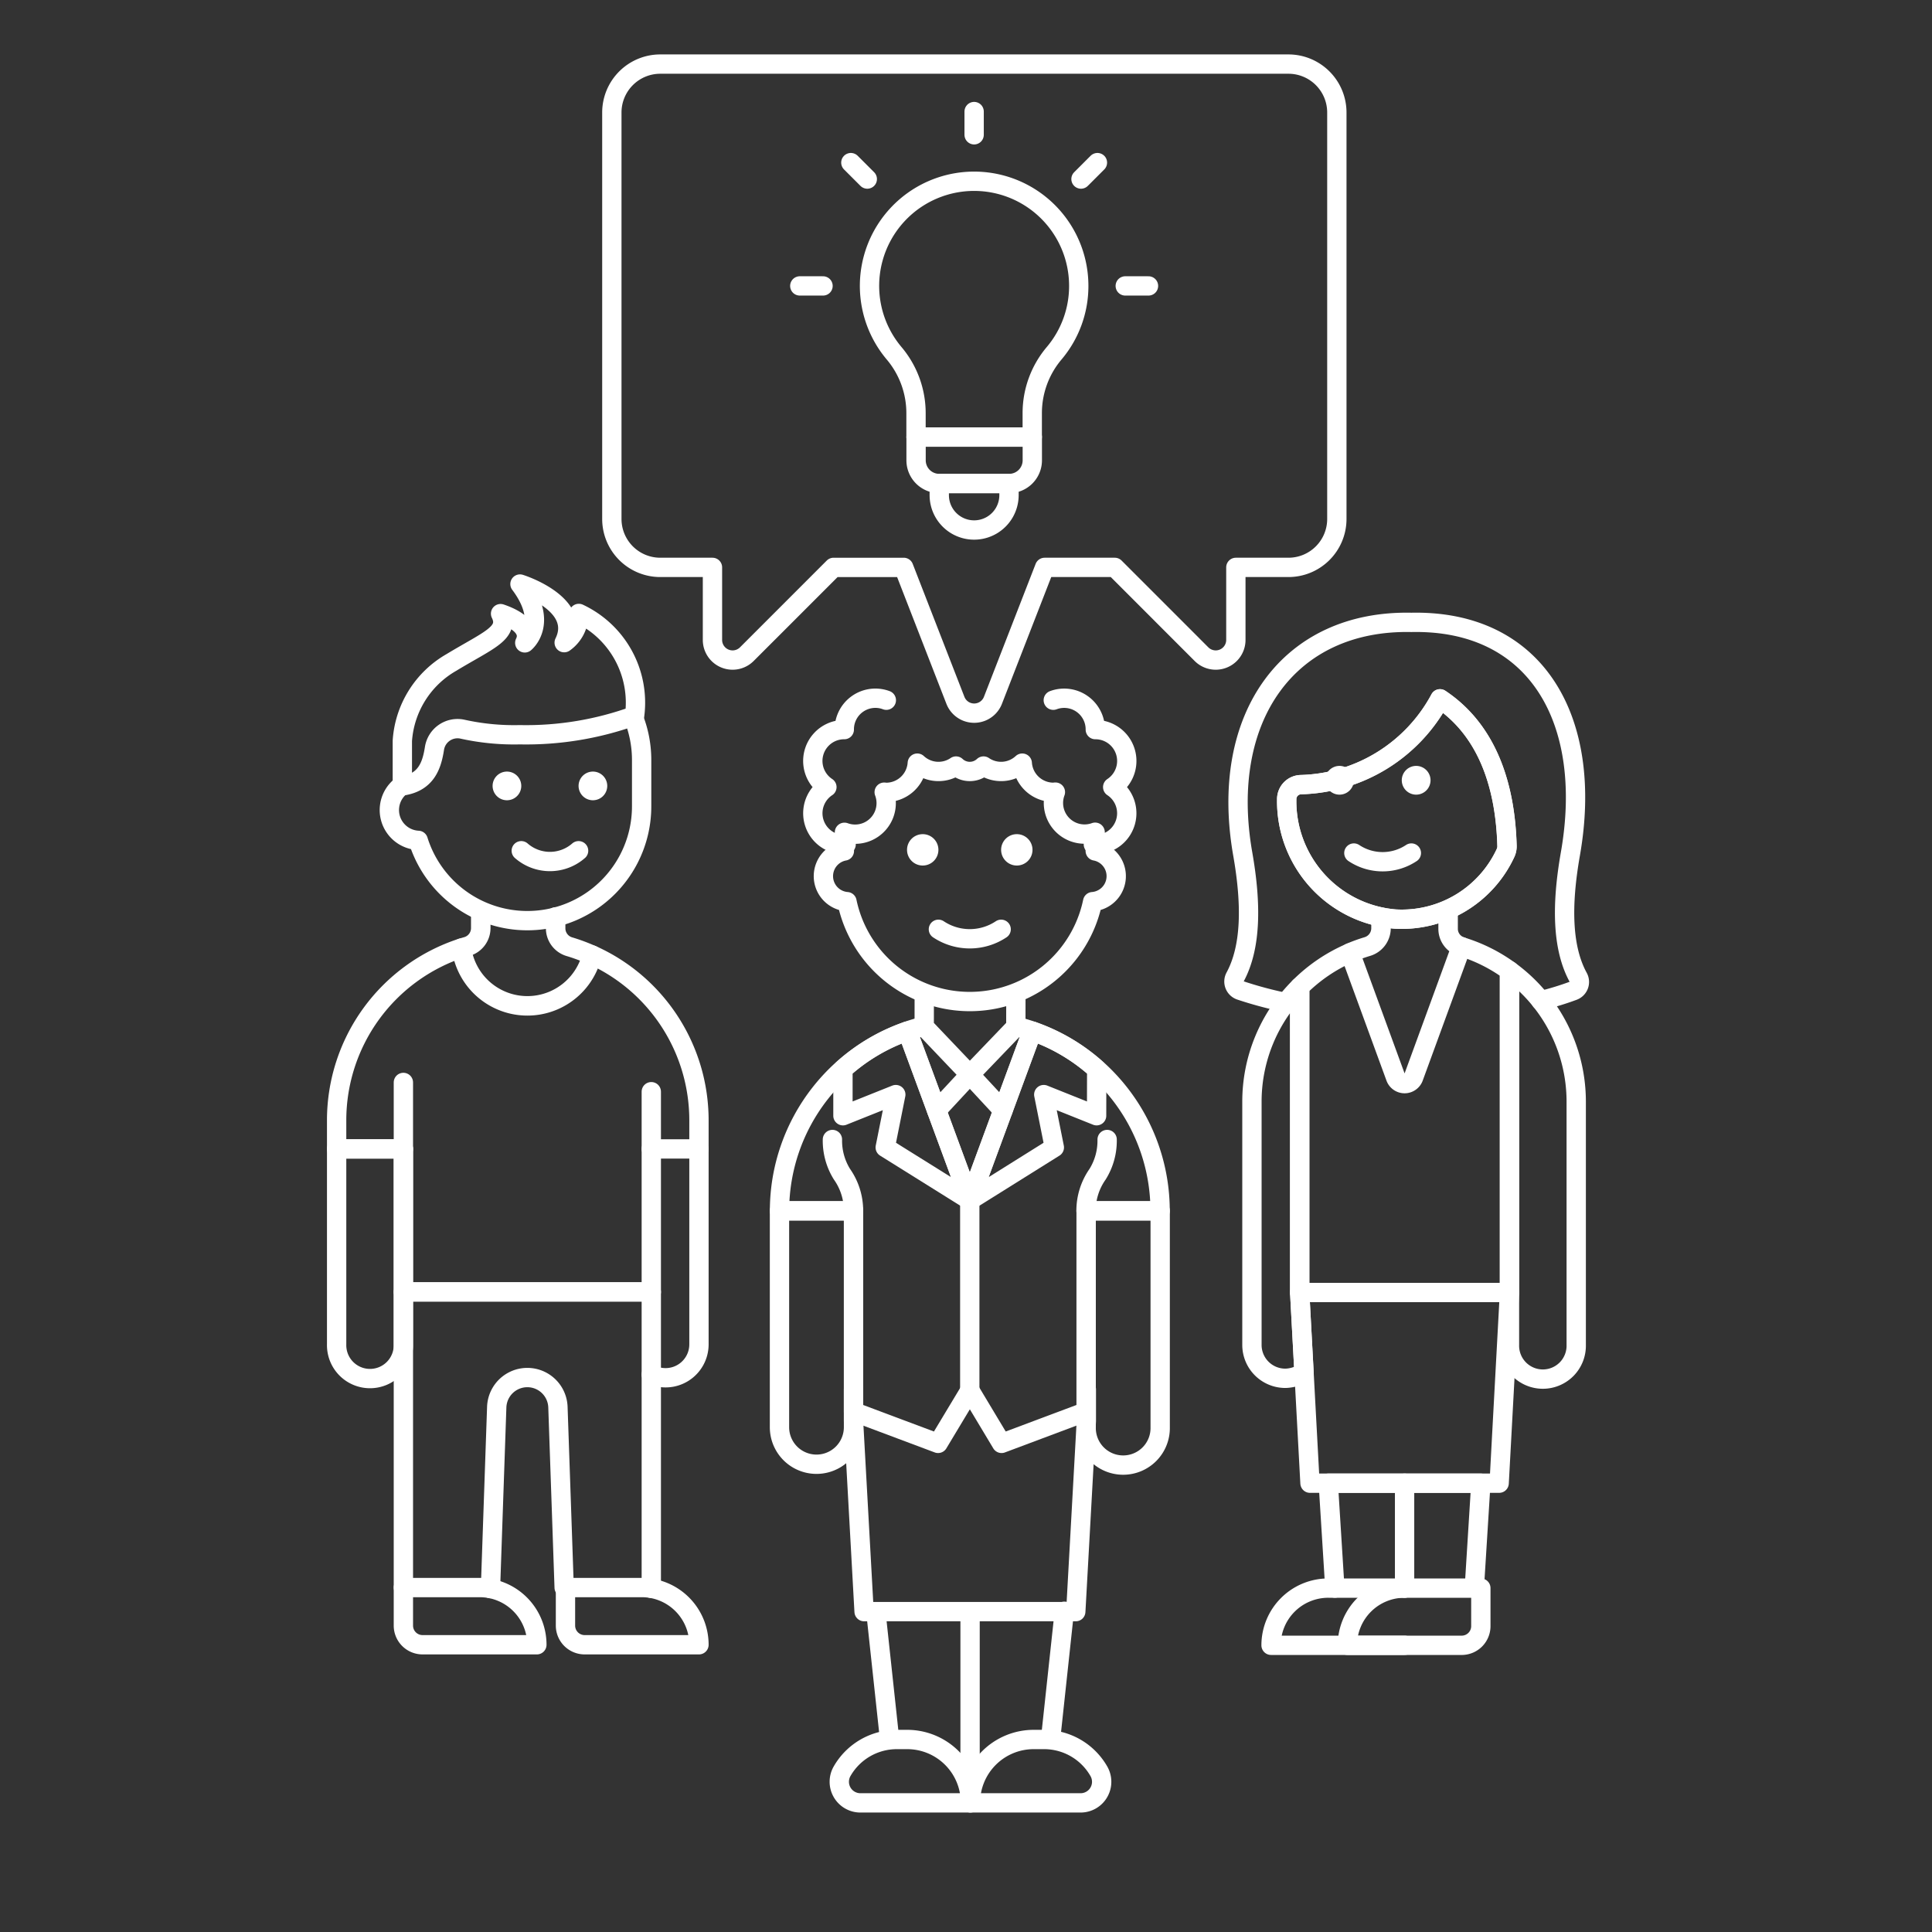 <?xml version="1.0" encoding="UTF-8"?>
<svg xmlns="http://www.w3.org/2000/svg" viewBox="0 0 400 400">
  <rect x="0" y="0" width="400" height="400" fill="#333333" stroke="none"/>
  <g transform="matrix(4,0,0,4,0,0)">
    <path d="M50.211 83.418L50.211 93.307" fill="none" stroke="#ffffff" stroke-linecap="round" stroke-linejoin="round"></path>
    <path d="M54.38 89.992L55.09 83.4" fill="none" stroke="#ffffff" stroke-linecap="round" stroke-linejoin="round"></path>
    <path d="M45.336 83.439L46.005 89.652" fill="none" stroke="#ffffff" stroke-linecap="round" stroke-linejoin="round"></path>
    <path d="M50.23,93.317a3.274,3.274,0,0,0-3.267-3.281h-.545a3.264,3.264,0,0,0-2.83,1.641,1.093,1.093,0,0,0,.944,1.64Z" fill="none" stroke="#ffffff" stroke-linecap="round" stroke-linejoin="round"></path>
    <path d="M50.23,93.317A3.274,3.274,0,0,1,53.5,90.036h.545a3.264,3.264,0,0,1,2.83,1.641,1.092,1.092,0,0,1-.943,1.64Z" fill="none" stroke="#ffffff" stroke-linecap="round" stroke-linejoin="round"></path>
    <path d="M44.178 71.914L44.178 73.547 44.725 83.418 55.682 83.418 56.229 73.547 56.229 71.914" fill="none" stroke="#ffffff" stroke-linecap="round" stroke-linejoin="round"></path>
    <path d="M60.043,62.674a9.848,9.848,0,1,0-19.695,0h3.83V73.068l4.377,1.641L50.2,71.974l1.641,2.735,4.376-1.641V62.674Z" fill="none"></path>
    <path d="M47.829,53.112a9.852,9.852,0,0,0-7.481,9.562h3.83V73.068l4.377,1.641L50.2,71.974l1.641,2.735,4.376-1.641V62.674h3.83a9.852,9.852,0,0,0-7.457-9.556" fill="none" stroke="#ffffff" stroke-linecap="round" stroke-linejoin="round"></path>
    <path d="M44.178,62.674a3.287,3.287,0,0,0-.6-1.9,3.28,3.28,0,0,1-.492-1.793" fill="none" stroke="#ffffff" stroke-linecap="round" stroke-linejoin="round"></path>
    <path d="M56.213,62.674a3.287,3.287,0,0,1,.6-1.9,3.28,3.28,0,0,0,.492-1.793" fill="none" stroke="#ffffff" stroke-linecap="round" stroke-linejoin="round"></path>
    <path d="M50.195 62.127L50.195 71.974" fill="none" stroke="#ffffff" stroke-linecap="round" stroke-linejoin="round"></path>
    <path d="M53.423 53.373L50.195 62.127 46.968 53.373" fill="none" stroke="#ffffff" stroke-linecap="round" stroke-linejoin="round"></path>
    <path d="M45.819,59.391l.547-2.735L43.631,57.75V55.343a9.673,9.673,0,0,1,3.337-1.97L50.2,62.127Z" fill="none" stroke="#ffffff" stroke-linecap="round" stroke-linejoin="round"></path>
    <path d="M56.76,57.75l-2.735-1.094.547,2.735L50.2,62.127l3.228-8.754a9.655,9.655,0,0,1,3.337,1.97Z" fill="none" stroke="#ffffff" stroke-linecap="round" stroke-linejoin="round"></path>
    <path d="M52.582 51.496L52.579 53.145 50.198 55.625 47.837 53.145 47.839 51.551" fill="none" stroke="#ffffff" stroke-linecap="round" stroke-linejoin="round"></path>
    <path d="M44.178,73.873a1.916,1.916,0,1,1-3.832,0v-11.2h3.832Z" fill="none" stroke="#ffffff" stroke-linecap="round" stroke-linejoin="round"></path>
    <path d="M60.051,73.873a1.916,1.916,0,1,1-3.831,0v-11.2h3.831Z" fill="none" stroke="#ffffff" stroke-linecap="round" stroke-linejoin="round"></path>
    <path d="M50.198 55.625L48.481 57.476" fill="none" stroke="#ffffff" stroke-linecap="round" stroke-linejoin="round"></path>
    <path d="M50.198 55.625L51.915 57.476" fill="none" stroke="#ffffff" stroke-linecap="round" stroke-linejoin="round"></path>
    <path d="M56.593,43.707c.033,0,.064.01.1.01a1.623,1.623,0,0,0,.9-2.977,1.622,1.622,0,0,0-.9-2.976,1.611,1.611,0,0,0-2.175-1.521" fill="none" stroke="#ffffff" stroke-linecap="round" stroke-linejoin="round"></path>
    <path d="M45.876,36.243A1.61,1.61,0,0,0,43.7,37.764a1.622,1.622,0,0,0-.9,2.976,1.623,1.623,0,0,0,.9,2.977c.032,0,.063-.008.095-.01" fill="none" stroke="#ffffff" stroke-linecap="round" stroke-linejoin="round"></path>
    <path d="M56.689,44.042v-.866c0-.033,0-.065-.005-.1A1.61,1.61,0,0,1,54.627,41c-.034,0-.067.01-.1.01A1.619,1.619,0,0,1,52.912,39.5a1.61,1.61,0,0,1-2.005.15,1.041,1.041,0,0,1-1.423,0,1.61,1.61,0,0,1-2.005-.15,1.619,1.619,0,0,1-1.613,1.513c-.035,0-.068-.008-.1-.01a1.608,1.608,0,0,1-2.057,2.077c0,.033-.005.065-.005.1v.866a1.325,1.325,0,0,0,.136,2.624,6.494,6.494,0,0,0,12.715,0,1.325,1.325,0,0,0,.136-2.624Z" fill="none" stroke="#ffffff" stroke-linecap="round" stroke-linejoin="round"></path>
    <path d="M47.76,43.176a.812.812,0,1,0,.812.811.811.811,0,0,0-.812-.811Z" fill="#ffffff"></path>
    <path d="M52.631,43.176a.812.812,0,1,0,.811.811.811.811,0,0,0-.811-.811Z" fill="#ffffff"></path>
    <path d="M48.572,48.1a2.928,2.928,0,0,0,3.247,0" fill="none" stroke="#ffffff" stroke-linecap="round" stroke-linejoin="round"></path>
    <path d="M66.688,3.317a2.507,2.507,0,0,1,2.507,2.508V26.861a2.506,2.506,0,0,1-2.507,2.507h-2.72v3.754a1.042,1.042,0,0,1-1.779.737L57.7,29.368h-3.63l-2.676,6.881a1.042,1.042,0,0,1-1.942,0l-2.676-6.881h-3.63l-4.49,4.491a1.042,1.042,0,0,1-1.779-.737V29.368h-2.7a2.507,2.507,0,0,1-2.508-2.507V5.825a2.508,2.508,0,0,1,2.508-2.508Z" fill="none" stroke="#ffffff" stroke-linecap="round" stroke-linejoin="round"></path>
    <path d="M55.836,14.8a5.415,5.415,0,1,0-9.557,3.485,4.807,4.807,0,0,1,1.134,3.1V22.62h6.016V21.384a4.8,4.8,0,0,1,1.134-3.1A5.388,5.388,0,0,0,55.836,14.8Z" fill="none"></path>
    <path d="M55.836,14.8a5.415,5.415,0,1,0-9.557,3.485,4.807,4.807,0,0,1,1.134,3.1V22.62h6.016V21.384a4.8,4.8,0,0,1,1.134-3.1A5.388,5.388,0,0,0,55.836,14.8Z" fill="none" stroke="#ffffff" stroke-linejoin="round"></path>
    <path d="M52.226,25.026h-3.61a1.2,1.2,0,0,1-1.2-1.2v-1.2h6.016v1.2A1.2,1.2,0,0,1,52.226,25.026Z" fill="none" stroke="#ffffff" stroke-linejoin="round"></path>
    <path d="M52.226,25.628a1.8,1.8,0,1,1-3.61,0v-.6h3.61Z" fill="none" stroke="#ffffff" stroke-linejoin="round"></path>
    <path d="M50.421 6.977L50.421 5.774" fill="none" stroke="#ffffff" stroke-linecap="round" stroke-linejoin="round"></path>
    <path d="M55.952 9.268L56.803 8.417" fill="none" stroke="#ffffff" stroke-linecap="round" stroke-linejoin="round"></path>
    <path d="M58.243 14.799L59.446 14.799" fill="none" stroke="#ffffff" stroke-linecap="round" stroke-linejoin="round"></path>
    <path d="M44.891 9.268L44.04 8.417" fill="none" stroke="#ffffff" stroke-linecap="round" stroke-linejoin="round"></path>
    <path d="M42.6 14.799L41.397 14.799" fill="none" stroke="#ffffff" stroke-linecap="round" stroke-linejoin="round"></path>
    <path d="M79.752,51.794a15.315,15.315,0,0,0,1.681-.514.484.484,0,0,0,.26-.681c-.847-1.543-.872-3.766-.411-6.395,1.216-6.915-1.743-12.125-8.23-11.99-6.341-.132-9.973,4.9-8.727,11.99.459,2.616.436,4.831-.4,6.373a.484.484,0,0,0,.278.687,20.336,20.336,0,0,0,2.159.589" fill="none" stroke="#ffffff" stroke-linecap="round" stroke-linejoin="round"></path>
    <path d="M33.711,71.147a1.728,1.728,0,0,0,2.467-1.562V59.468" fill="none" stroke="#ffffff" stroke-linecap="round" stroke-linejoin="round"></path>
    <path d="M33.711 82.212L33.711 66.871 20.879 66.871 20.879 82.171" fill="none" stroke="#ffffff" stroke-linecap="round" stroke-linejoin="round"></path>
    <path d="M25.387,82.224l.323-9.377a1.585,1.585,0,0,1,3.169,0l.322,9.326" fill="none" stroke="#ffffff" stroke-linecap="round" stroke-linejoin="round"></path>
    <path d="M36.178,85.132a2.961,2.961,0,0,0-2.961-2.961H29.269V84.14a.992.992,0,0,0,.992.992Z" fill="none" stroke="#ffffff" stroke-linecap="round" stroke-linejoin="round"></path>
    <path d="M27.788,85.132a2.961,2.961,0,0,0-2.961-2.961H20.879V84.14a.992.992,0,0,0,.992.992Z" fill="none" stroke="#ffffff" stroke-linecap="round" stroke-linejoin="round"></path>
    <path d="M30.642,49.43a9.378,9.378,0,0,1,5.536,8.557v1.481H33.711l0,7.4H20.879v-7.4H17.424V57.987a9.381,9.381,0,0,1,6.461-8.915" fill="none" stroke="#ffffff" stroke-linecap="round" stroke-linejoin="round"></path>
    <path d="M17.424,69.585a1.728,1.728,0,1,0,3.455,0V59.468H17.424Z" fill="none" stroke="#ffffff" stroke-linecap="round" stroke-linejoin="round"></path>
    <path d="M20.879 59.468L20.879 56.027" fill="none" stroke="#ffffff" stroke-linecap="round" stroke-linejoin="round"></path>
    <path d="M33.711 59.468L33.711 56.506" fill="none" stroke="#ffffff" stroke-linecap="round" stroke-linejoin="round"></path>
    <path d="M24.884,47.317v.723a.992.992,0,0,1-.72.953c-.092.026-.185.054-.276.084a3.44,3.44,0,0,0,6.752.36A9.429,9.429,0,0,0,29.468,49a.992.992,0,0,1-.708-.952v-.586" fill="none" stroke="#ffffff" stroke-linecap="round" stroke-linejoin="round" stroke-width="1.009"></path>
    <path d="M69.092 82.199L68.752 76.77 76.649 76.77 76.31 82.199" fill="none" stroke="#ffffff" stroke-linecap="round" stroke-linejoin="round"></path>
    <path d="M72.701 76.77L72.701 82.199" fill="none" stroke="#ffffff" stroke-linecap="round" stroke-linejoin="round"></path>
    <path d="M67.805 76.77L67.272 66.899 78.13 66.899 77.596 76.77 67.805 76.77z" fill="none"></path>
    <path d="M67.805 76.77L67.272 66.899 78.13 66.899 77.596 76.77 67.805 76.77z" fill="none" stroke="#ffffff" stroke-linecap="round" stroke-linejoin="round"></path>
    <path d="M69.88,49.318a8.412,8.412,0,0,0-2.608,1.767V66.9H78.13V50.243A8.364,8.364,0,0,0,75.638,49" fill="none" stroke="#ffffff" stroke-linecap="round" stroke-linejoin="round"></path>
    <path d="M71.481,47.48v.563a.992.992,0,0,1-.706.95,8.353,8.353,0,0,0-.894.325l2.357,6.443a.494.494,0,0,0,.927,0L75.638,49a.965.965,0,0,1-.684-.924v-.923" fill="none" stroke="#ffffff" stroke-linecap="round" stroke-linejoin="round" stroke-width="1.009"></path>
    <path d="M66.531,71.341a1.842,1.842,0,0,0,.965-.3L67.272,66.9V51.085A8.362,8.362,0,0,0,64.8,57.028V69.613A1.727,1.727,0,0,0,66.531,71.341Z" fill="none" stroke="#ffffff" stroke-linecap="round" stroke-linejoin="round"></path>
    <path d="M78.13,50.243v19.37a1.728,1.728,0,1,0,3.455,0V57.028A8.378,8.378,0,0,0,78.13,50.243Z" fill="none" stroke="#ffffff" stroke-linecap="round" stroke-linejoin="round"></path>
    <path d="M72.7,85.16h-6.91A2.961,2.961,0,0,1,68.752,82.2H72.7" fill="none" stroke="#ffffff" stroke-linecap="round" stroke-linejoin="round"></path>
    <path d="M69.74,85.16A2.961,2.961,0,0,1,72.7,82.2h3.948v1.969a.992.992,0,0,1-.992.992Z" fill="none" stroke="#ffffff" stroke-linecap="round" stroke-linejoin="round"></path>
    <path d="M20.807,40.651a1.572,1.572,0,0,0,.834,2.846h.006a5.916,5.916,0,0,0,11.564-1.779V39.344a5.916,5.916,0,0,0-.447-2.264" fill="none" stroke="#ffffff" stroke-linecap="round" stroke-linejoin="round"></path>
    <path d="M26.24,39.937a.742.742,0,1,0,.741.742.742.742,0,0,0-.741-.742Z" fill="#ffffff"></path>
    <path d="M30.69,39.937a.742.742,0,1,0,.741.742.742.742,0,0,0-.741-.742Z" fill="#ffffff"></path>
    <path d="M26.981,44.034a2.252,2.252,0,0,0,2.967,0" fill="none" stroke="#ffffff" stroke-linecap="round" stroke-linejoin="round"></path>
    <path d="M32.847,37.046a16.443,16.443,0,0,1-5.937.984,12.391,12.391,0,0,1-3-.294,1.209,1.209,0,0,0-1.421.994c-.142.924-.446,1.766-1.664,1.949v-2.33a5.063,5.063,0,0,1,2.537-4.06c1.928-1.167,3.035-1.522,2.548-2.527.142.051,1.729.548,1.252,1.513,0,0,1.275-1.015-.248-3.045,0,0,3.283,1.015,2.288,3.034a1.792,1.792,0,0,0,.757-1.512A5.1,5.1,0,0,1,32.847,37.046Z" fill="none" stroke="#ffffff" stroke-linecap="round" stroke-linejoin="round"></path>
    <path d="M66.6,41.356v.028a6.116,6.116,0,0,0,5.629,6.187,5.921,5.921,0,0,0,5.7-3.432.807.807,0,0,0,.071-.356c-.079-2.872-.885-5.893-3.468-7.612a8.42,8.42,0,0,1-7.216,4.442A.752.752,0,0,0,66.6,41.356Z" fill="none" stroke="#ffffff" stroke-linecap="round" stroke-linejoin="round"></path>
    <path d="M73.3,39.643a.744.744,0,1,0,.744.744.744.744,0,0,0-.744-.744Z" fill="#ffffff"></path>
    <path d="M69.332,39.643a.744.744,0,1,0,.744.744.744.744,0,0,0-.744-.744Z" fill="#ffffff"></path>
    <path d="M73.052,44.153a2.685,2.685,0,0,1-2.976,0" fill="none" stroke="#ffffff" stroke-linecap="round" stroke-linejoin="round"></path>
    <path d="M66.6,41.356a.752.752,0,0,1,.721-.743,8.42,8.42,0,0,0,7.216-4.442c2.583,1.719,3.389,4.74,3.468,7.612a.807.807,0,0,1-.071.356,5.921,5.921,0,0,1-5.7,3.432A6.116,6.116,0,0,1,66.6,41.384Z" fill="none" stroke="#ffffff" stroke-linecap="round" stroke-linejoin="round"></path>
  </g>
</svg>
